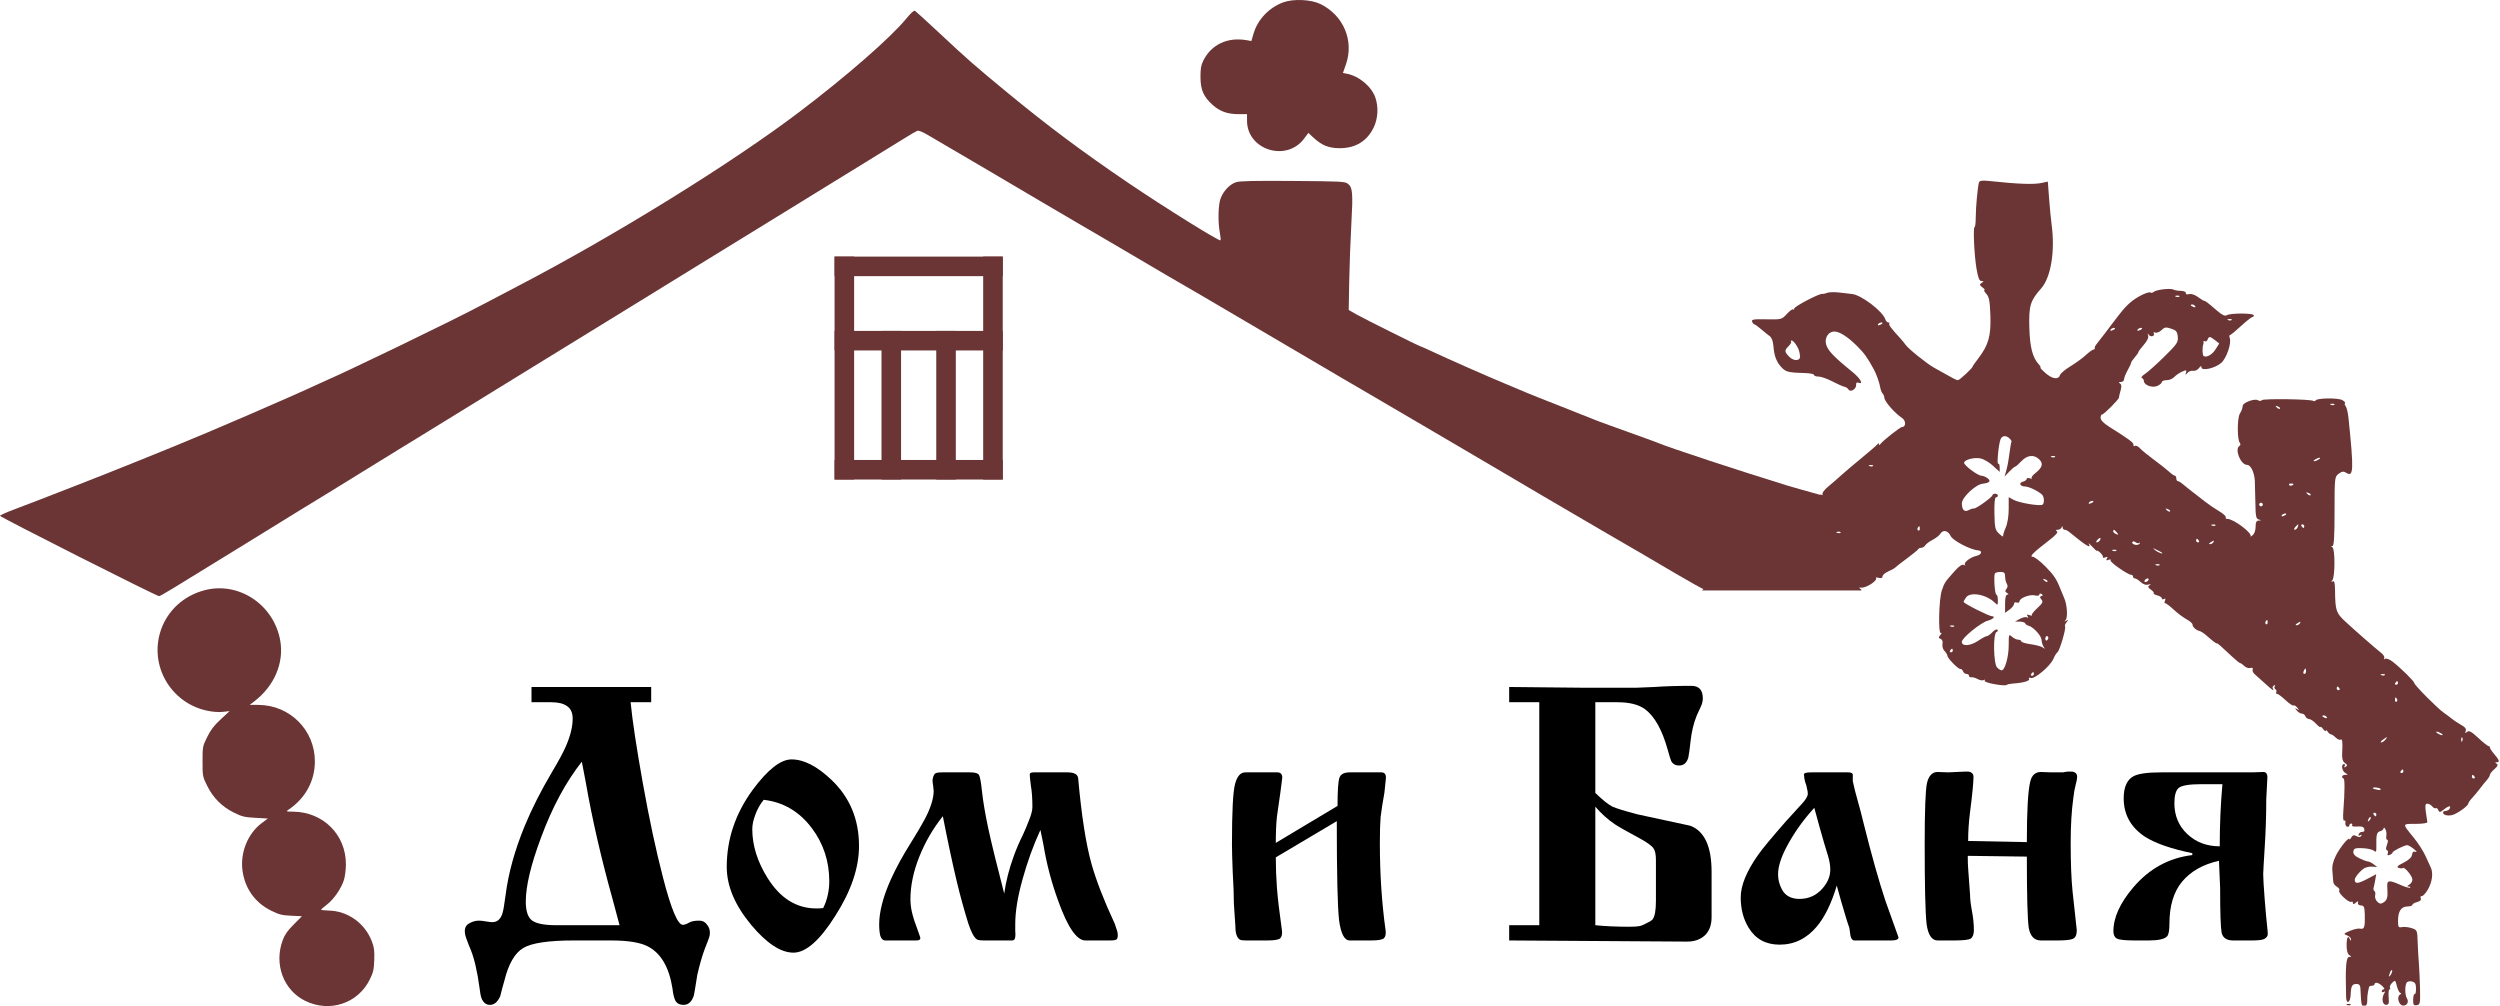 <?xml version="1.0" encoding="UTF-8"?> <svg xmlns="http://www.w3.org/2000/svg" width="2007" height="808" viewBox="0 0 2007 808" fill="none"> <path fill-rule="evenodd" clip-rule="evenodd" d="M1586.12 174.627C1586.14 166.448 1587.72 149.398 1588.75 146.359C1589.19 145.046 1591.4 144.714 1596.27 145.235C1620.41 147.816 1632.85 148.261 1639.5 146.776L1643.99 145.773L1645.01 159.296C1645.57 166.733 1646.47 176.074 1647.01 180.053C1649.96 201.676 1646.52 222.666 1638.55 231.661C1629.9 241.428 1628.68 245.441 1629.14 262.707C1629.56 278.656 1631.66 286.896 1636.73 292.494C1638.01 293.916 1638.62 295.079 1638.07 295.079C1637.52 295.079 1639.3 297.033 1642.02 299.42C1647.56 304.287 1652.49 305.043 1653.7 301.213C1654.15 299.811 1657.94 296.597 1662.12 294.071C1666.3 291.545 1671.88 287.483 1674.52 285.044C1677.15 282.606 1679.92 280.611 1680.67 280.611C1681.42 280.611 1681.86 280.109 1681.66 279.497C1681.46 278.883 1682.12 277.419 1683.13 276.241C1684.13 275.063 1686.9 271.495 1689.28 268.312C1691.66 265.129 1694.63 261.223 1695.86 259.631C1697.11 258.039 1699.55 254.865 1701.29 252.575C1707.44 244.479 1712.67 240.039 1720.28 236.426C1723.17 235.054 1725.94 234.337 1726.44 234.832C1726.93 235.328 1728.13 235.072 1729.1 234.266C1731.24 232.496 1742.71 231.191 1744.79 232.48C1745.61 232.987 1748.26 233.443 1750.69 233.493C1753.18 233.547 1754.96 234.309 1754.78 235.247C1754.59 236.248 1755.64 236.601 1757.42 236.137C1759.17 235.679 1762.06 236.62 1764.54 238.456C1766.84 240.155 1769.1 241.545 1769.56 241.545C1770.56 241.545 1771.92 242.588 1779.76 249.335C1783.98 252.968 1786.2 254.004 1787.72 253.046C1790.58 251.233 1809.35 251.297 1809.35 253.12C1809.35 253.916 1808.79 254.567 1808.1 254.567C1807.41 254.567 1803.34 257.805 1799.05 261.762C1794.77 265.719 1790.8 268.975 1790.22 268.997C1789.65 269.018 1789.56 270.005 1790.01 271.189C1791.62 275.389 1787.56 287.444 1783.23 291.299C1778.37 295.632 1767.42 298.116 1767.34 294.903C1767.31 293.511 1766.69 293.712 1765.28 295.568C1764.18 297.031 1762.08 297.983 1760.63 297.685C1759.17 297.389 1757.12 298.145 1756.06 299.368C1754.35 301.343 1754.22 301.317 1754.9 299.121C1755.59 296.942 1755.22 296.853 1751.77 298.364C1749.62 299.306 1746.81 301.232 1745.52 302.642C1744.23 304.053 1741.46 305.208 1739.37 305.208C1737.27 305.208 1735.56 305.873 1735.56 306.685C1735.56 307.498 1733.93 308.907 1731.93 309.817C1727.88 311.663 1721.09 309.152 1721.09 305.807C1721.09 304.814 1720.35 303.755 1719.45 303.454C1718.54 303.152 1719.68 301.683 1721.98 300.188C1724.28 298.694 1731.25 292.465 1737.48 286.345C1747.73 276.264 1748.75 274.758 1748.33 270.319C1747.93 266.188 1747.09 265.168 1742.94 263.828C1738.71 262.46 1737.63 262.627 1735.23 265.025C1733.7 266.559 1731.48 267.444 1730.31 266.994C1729.14 266.544 1728.55 266.774 1729 267.505C1730.36 269.713 1726.67 271.008 1725.13 268.859C1724.03 267.315 1723.9 267.438 1724.53 269.399C1725.04 270.983 1723.73 273.763 1721.05 276.824C1718.68 279.514 1716.75 282.114 1716.75 282.599C1716.75 283.085 1715.38 285.057 1713.71 286.981C1712.04 288.906 1710.72 290.859 1710.8 291.322C1710.87 291.786 1709.63 294.467 1708.05 297.283C1706.47 300.099 1705.18 303.358 1705.18 304.527C1705.18 305.698 1704.04 306.665 1702.64 306.676C1700.86 306.692 1700.64 307.033 1701.9 307.835C1703.19 308.657 1703.32 310.269 1702.36 313.628C1701.62 316.188 1701.06 318.674 1701.1 319.15C1701.23 320.472 1689.07 332.698 1687.63 332.698C1686.93 332.698 1686.37 333.95 1686.37 335.479C1686.37 337.201 1688.84 339.815 1692.87 342.352C1709.82 353.025 1713.1 355.471 1712.74 357.149C1712.52 358.143 1713.04 358.523 1713.9 357.994C1714.76 357.463 1716.56 358.285 1717.91 359.82C1719.26 361.354 1724.3 365.49 1729.1 369.01C1733.9 372.532 1739.4 376.87 1741.31 378.652C1743.22 380.433 1745.31 381.892 1745.96 381.892C1746.61 381.892 1747.14 382.869 1747.14 384.062C1747.14 385.256 1747.69 386.233 1748.36 386.233C1749.03 386.233 1750.9 387.373 1752.51 388.765C1754.12 390.156 1757.57 392.924 1760.19 394.914C1762.8 396.903 1767.29 400.384 1770.15 402.652C1773.01 404.918 1778.12 408.397 1781.5 410.385C1784.88 412.372 1787.28 414.587 1786.84 415.308C1786.39 416.028 1787.06 416.617 1788.31 416.617C1793.22 416.617 1808.6 428.277 1806.7 430.556C1806.17 431.193 1806.87 430.841 1808.27 429.776C1809.79 428.606 1810.8 425.902 1810.8 422.951C1810.8 419.325 1811.45 418.02 1813.33 417.896C1815.74 417.737 1815.74 417.696 1813.33 417.067C1811.2 416.508 1810.77 414.544 1810.64 404.575C1810.55 398.068 1810.34 389.814 1810.18 386.233C1809.86 379.348 1806.94 373.211 1803.99 373.211C1798.8 373.211 1793.68 360.548 1797.85 357.975C1798.79 357.393 1798.86 356.399 1798.03 355.358C1796 352.788 1796.01 335.985 1798.04 332.323C1799.79 329.178 1800.11 328.308 1800.49 325.645C1800.85 323.143 1809.83 319.831 1812.45 321.233C1813.96 322.039 1815.29 322.049 1815.78 321.259C1816.63 319.885 1854.74 320.393 1857.04 321.81C1857.76 322.253 1858.69 322.064 1859.11 321.387C1860.28 319.493 1876.88 319.32 1880.33 321.167C1882.01 322.067 1883.01 323.181 1882.55 323.639C1882.1 324.098 1882.36 325.25 1883.15 326.199C1883.94 327.147 1884.94 331.439 1885.39 335.737C1889.73 377.919 1889.5 383.258 1883.45 379.515C1881.34 378.205 1880.09 378.38 1877.48 380.348C1874.25 382.788 1874.18 383.392 1874.18 410.579C1874.18 430.569 1873.72 438.326 1872.51 438.342C1871.27 438.359 1871.26 438.633 1872.5 439.427C1874.66 440.817 1874.63 462.926 1872.46 465.727C1871.22 467.318 1871.27 467.556 1872.65 466.727C1874.01 465.909 1874.48 467.724 1874.56 474.045C1874.75 490.186 1875.39 492.1 1882.95 499.089C1891.16 506.679 1906.8 520.349 1911.64 524.163C1913.49 525.62 1914.57 527.511 1914.04 528.366C1913.47 529.294 1913.76 529.499 1914.77 528.877C1915.69 528.304 1918.4 529.343 1920.79 531.186C1927.16 536.111 1938.12 546.885 1938.12 548.222C1938.12 549.825 1956.74 568.633 1961.73 572.066C1963.97 573.607 1967.01 575.886 1968.49 577.13C1969.97 578.373 1973.25 580.538 1975.78 581.94C1979.01 583.731 1980.11 585.192 1979.47 586.848C1978.76 588.72 1978.98 588.863 1980.57 587.548C1982.14 586.238 1984.03 587.257 1989.56 592.407C1993.41 595.99 1997.08 598.923 1997.72 598.923C1998.37 598.923 1998.89 599.473 1998.89 600.144C1998.89 600.817 2000.52 603.258 2002.51 605.57C2006.53 610.251 2007.01 611.935 2004.32 611.967C2002.88 611.984 2002.88 612.226 2004.33 613.145C2005.67 613.997 2005.2 615.122 2002.52 617.453C2000.52 619.188 1998.89 621.263 1998.89 622.063C1998.89 622.865 1997.75 624.78 1996.36 626.321C1994.97 627.864 1992.53 630.886 1990.93 633.041C1989.34 635.194 1986.57 638.52 1984.78 640.433C1982.99 642.344 1981.53 644.452 1981.53 645.118C1981.53 646.919 1972.63 653.3 1968.73 654.291C1964.94 655.253 1961.27 654.275 1961.27 652.303C1961.27 651.592 1962.21 651.011 1963.36 651.011C1964.5 651.011 1965.87 650.316 1966.4 649.467C1968.2 646.543 1966.05 646.637 1962.21 649.652C1958.87 652.278 1958.26 652.377 1957.5 650.403C1957.02 649.156 1956.12 648.448 1955.5 648.833C1954.87 649.218 1953.56 648.563 1952.58 647.378C1951.59 646.193 1949.84 645.223 1948.68 645.223C1947 645.223 1946.75 646.601 1947.48 651.94C1947.98 655.634 1948.52 659.275 1948.68 660.031C1948.84 660.793 1944.62 661.408 1939.21 661.412C1934.16 661.415 1931.44 661.297 1930.92 662.312C1930.3 663.5 1932.68 666.241 1937.81 672.549C1941.29 676.835 1945.47 683.346 1947.11 687.018C1948.74 690.69 1950.64 694.824 1951.33 696.205C1953.54 700.61 1952.65 707.984 1949.19 713.95C1947.34 717.133 1945.1 719.583 1944.2 719.393C1943.3 719.204 1942.93 719.991 1943.37 721.141C1943.9 722.527 1942.91 723.551 1940.42 724.175C1938.36 724.691 1936.68 725.696 1936.68 726.405C1936.68 727.115 1934.96 727.695 1932.86 727.695C1927.79 727.695 1925.2 731.425 1925.15 738.826C1925.11 744.349 1925.39 744.835 1928.36 744.262C1930.15 743.915 1933.63 744.298 1936.11 745.111C1940.44 746.541 1940.61 746.9 1940.88 755.591C1941.04 760.541 1941.48 768.497 1941.86 773.272C1942.25 778.047 1942.67 787.487 1942.81 794.251C1943.03 805.599 1942.82 806.583 1940.11 806.98C1937.63 807.343 1937.19 806.638 1937.29 802.421C1937.35 799.677 1937.89 797.733 1938.48 798.097C1939.08 798.463 1939.57 796.522 1939.57 793.783C1939.57 789.857 1938.89 788.623 1936.37 787.963C1934.56 787.492 1932.68 787.892 1932.05 788.881C1930.53 791.265 1930.64 798.851 1932.22 801.354C1934.04 804.216 1932.53 807.273 1929.31 807.273C1925.84 807.273 1923.79 800.311 1926.71 798.459C1927.82 797.76 1928.02 797.18 1927.16 797.167C1926.31 797.155 1925.01 794.742 1924.27 791.806C1922.99 786.703 1922.82 786.58 1920.39 789.03C1918.98 790.437 1918.21 792.19 1918.66 792.922C1919.11 793.652 1918.95 794.251 1918.3 794.251C1917.65 794.251 1917.34 797.042 1917.61 800.453C1918.03 805.719 1917.7 806.653 1915.41 806.653C1912.49 806.653 1911.75 801.146 1914.16 797.283C1915.02 795.892 1914.89 795.577 1913.75 796.284C1912.83 796.852 1912.08 796.626 1912.08 795.784C1912.08 794.942 1912.78 794.251 1913.63 794.251C1915.73 794.251 1910.73 789.371 1908.26 789.008C1907.18 788.85 1906.29 789.313 1906.29 790.038C1906.29 790.764 1905.31 791.358 1904.12 791.358C1902.93 791.358 1901.9 791.845 1901.84 792.443C1901.78 793.04 1901.41 794.83 1901.01 796.422C1900.62 798.013 1900.35 801.105 1900.42 803.294C1900.49 805.484 1899.89 807.273 1899.08 807.273C1898.27 807.273 1897.17 807.275 1896.64 807.276C1896.11 807.278 1895.55 804.837 1895.4 801.85C1895.25 798.864 1895.04 794.956 1894.92 793.166C1894.78 790.979 1893.79 789.911 1891.91 789.911C1888.27 789.911 1887.38 791.508 1887.1 798.578C1886.84 805.068 1883.62 806.679 1883.45 800.401C1882.79 775.811 1883.4 768.212 1886.03 768.186C1887.96 768.166 1887.96 768.011 1886.04 766.791C1884.63 765.901 1883.86 763.112 1883.86 758.855C1883.86 752.492 1885.03 750.4 1886.52 754.101C1887.1 755.517 1887.28 755.507 1887.37 754.054C1887.43 753.034 1886.02 751.631 1884.23 750.936C1881.16 749.746 1881.29 749.536 1886.62 747.254C1889.72 745.924 1893.44 745.145 1894.89 745.521C1898.04 746.347 1898.75 744.087 1898.45 734.206C1898.26 728.087 1897.78 726.962 1895.38 726.904C1893.75 726.865 1892.73 725.995 1892.99 724.851C1893.35 723.216 1893.04 723.194 1891.18 724.733C1889.54 726.096 1888.93 726.14 1888.93 724.893C1888.93 723.954 1888.36 723.538 1887.65 723.972C1885.78 725.131 1876.77 716.787 1877.91 714.944C1878.44 714.079 1877.6 712.687 1876.04 711.849C1874.47 711.013 1873.16 709.19 1873.12 707.798C1873.08 706.407 1872.79 702.664 1872.46 699.481C1872.05 695.401 1872.88 691.662 1875.28 686.809C1878.51 680.304 1885.98 671.245 1886.08 673.734C1886.1 674.366 1886.79 673.741 1887.6 672.342C1888.75 670.38 1889.7 670.134 1891.81 671.261C1893.73 672.287 1894.85 672.223 1895.58 671.047C1896.25 669.949 1895.97 669.768 1894.75 670.522C1893.51 671.29 1893.13 671.005 1893.6 669.66C1893.99 668.554 1895.29 667.727 1896.49 667.821C1897.87 667.926 1898.45 667.086 1898.05 665.559C1897.58 663.766 1896.1 663.233 1892.4 663.523C1889.47 663.753 1887.74 663.34 1888.24 662.529C1888.71 661.764 1888.41 661.139 1887.57 661.139C1886.73 661.139 1886.04 661.845 1886.04 662.706C1886.04 663.568 1885.22 663.989 1884.23 663.642C1883.23 663.293 1882.62 661.872 1882.88 660.482C1883.13 659.092 1882.71 658.338 1881.96 658.807C1881.12 659.325 1880.83 656.406 1881.21 651.355C1882.42 635.561 1882.48 624.967 1881.37 624.967C1880.75 624.967 1880.25 624.316 1880.25 623.52C1880.25 622.724 1881.39 622.053 1882.78 622.03C1885.19 621.988 1885.19 621.916 1882.78 620.511C1880.04 618.918 1879.27 613.392 1881.78 613.392C1882.62 613.392 1882.85 614.144 1882.28 615.063C1881.6 616.167 1881.89 616.336 1883.14 615.565C1884.62 614.646 1884.49 614.003 1882.5 612.548C1880.66 611.201 1880.06 609.004 1880.3 604.45C1880.78 595.51 1880.43 592.849 1878.92 593.787C1878.19 594.24 1876.44 593.464 1875.04 592.064C1873.64 590.664 1871.94 589.519 1871.26 589.519C1870.57 589.519 1869.4 588.542 1868.64 587.348C1867.89 586.155 1867.24 585.829 1867.2 586.625C1867.16 587.421 1866.18 586.807 1865.01 585.263C1863.84 583.718 1862.89 582.999 1862.89 583.666C1862.89 584.331 1861.29 583.154 1859.34 581.049C1857.39 578.943 1854.85 577.22 1853.7 577.22C1852.56 577.22 1851.24 576.243 1850.79 575.05C1850.33 573.856 1849.04 572.879 1847.92 572.879C1846.79 572.879 1844.98 571.778 1843.89 570.431C1842.18 568.32 1842.2 568.16 1844.08 569.262C1845.94 570.363 1845.97 570.201 1844.27 568.109C1843.19 566.771 1841.8 565.985 1841.19 566.36C1840.59 566.736 1837.68 564.776 1834.74 562.003C1831.81 559.233 1828.76 556.964 1827.97 556.964C1827.18 556.964 1826.92 556.358 1827.37 555.617C1827.83 554.876 1827.53 553.855 1826.71 553.347C1825.89 552.839 1825.66 551.716 1826.19 550.852C1826.77 549.907 1826.49 549.699 1825.47 550.33C1824.53 550.906 1824.15 551.982 1824.61 552.723C1826.25 555.393 1824.06 553.972 1818.31 548.644C1815.09 545.661 1811.39 542.337 1810.08 541.261C1808.78 540.184 1808.03 538.468 1808.42 537.447C1808.88 536.239 1808.24 535.824 1806.56 536.261C1805.15 536.629 1802.97 535.905 1801.71 534.65C1800.46 533.394 1798.99 532.367 1798.45 532.367C1797.92 532.367 1794.89 529.926 1791.73 526.941C1782.43 518.157 1780.46 516.45 1779.66 516.482C1778.86 516.514 1776.44 514.672 1771.06 509.94C1769.25 508.349 1766.87 506.831 1765.77 506.566C1762.91 505.875 1760.16 503.346 1760.16 501.411C1760.16 500.495 1758.02 498.598 1755.42 497.195C1752.81 495.791 1748.09 492.244 1744.93 489.309C1741.77 486.375 1738.71 484.112 1738.14 484.28C1737.58 484.448 1737.52 483.51 1738.03 482.195C1738.64 480.592 1738.39 480.149 1737.25 480.851C1736.32 481.427 1735.56 481.22 1735.56 480.392C1735.56 479.565 1733.9 478.471 1731.87 477.963C1729.85 477.454 1728.54 476.687 1728.97 476.257C1729.4 475.826 1728.39 474.519 1726.72 473.352C1724.29 471.649 1724.08 470.959 1725.65 469.871C1727.05 468.901 1726.76 468.749 1724.63 469.341C1722.75 469.862 1720.5 469.095 1718.54 467.266C1716.83 465.67 1714.75 464.364 1713.92 464.364C1713.09 464.364 1712.41 463.713 1712.41 462.917C1712.41 462.121 1711.77 461.47 1710.99 461.47C1708.24 461.47 1693.53 451.183 1694.36 449.84C1694.83 449.072 1694.12 448.895 1692.72 449.434C1690.88 450.137 1690.55 449.876 1691.43 448.448C1692.31 447.02 1691.98 446.76 1690.15 447.463C1688.78 447.987 1687.92 447.935 1688.23 447.347C1688.55 446.758 1687.6 445.138 1686.14 443.746C1684.67 442.354 1683.47 441.641 1683.47 442.163C1683.47 442.684 1681.77 441.22 1679.69 438.908C1677.6 436.594 1676.34 435.517 1676.88 436.512C1679.31 441.013 1674.75 438.245 1660.74 426.735C1659.78 425.945 1658.32 425.298 1657.49 425.298C1656.66 425.298 1655.93 424.485 1655.87 423.49C1655.78 422.043 1655.61 422.043 1655.02 423.49C1654.62 424.485 1653.21 425.308 1651.88 425.32C1650.18 425.336 1649.99 425.673 1651.24 426.466C1652.44 427.23 1650.64 429.42 1645.59 433.317C1632.19 443.669 1628.91 446.912 1631.81 446.959C1633.24 446.983 1637.79 450.439 1641.94 454.639C1648.94 461.742 1651.12 465.035 1654.34 473.407C1655.03 475.198 1656.32 478.29 1657.2 480.279C1659.5 485.485 1660.14 495.77 1658.29 497.788C1657.1 499.086 1657.24 499.213 1658.88 498.3C1660.76 497.248 1660.78 497.418 1659.03 499.569C1657.92 500.935 1657.38 502.411 1657.81 502.849C1658.92 503.952 1653.47 522.554 1651.73 523.629C1650.96 524.11 1649.47 526.53 1648.42 529.009C1646.02 534.722 1633.25 545.458 1630.23 544.301C1628.89 543.786 1628.39 544.053 1628.96 544.981C1629.93 546.552 1624.23 548.226 1616.19 548.733C1613.81 548.883 1611.53 549.35 1611.13 549.77C1609.71 551.273 1592.28 548.07 1593.26 546.486C1593.82 545.584 1593.53 545.364 1592.57 545.956C1591.67 546.513 1589.45 546.151 1587.65 545.152C1585.84 544.153 1583.55 543.501 1582.55 543.702C1581.56 543.904 1580.74 543.389 1580.74 542.559C1580.74 541.728 1579.84 541.048 1578.73 541.048C1577.62 541.048 1576.34 540.066 1575.88 538.865C1575.41 537.664 1574.51 536.849 1573.86 537.056C1572.37 537.534 1563.38 528.421 1563.38 526.426C1563.38 525.601 1562.35 523.893 1561.09 522.631C1559.8 521.346 1559.07 518.875 1559.42 517.019C1559.82 514.978 1559.24 513.39 1557.94 512.889C1556.14 512.199 1556.12 511.71 1557.79 509.645C1558.88 508.308 1559.05 507.641 1558.18 508.162C1555.86 509.55 1556.49 480.964 1558.94 473.85C1561.05 467.702 1561.43 467.133 1569.37 458.287C1572.93 454.323 1575.28 452.79 1576.61 453.56C1577.69 454.187 1578.1 454.173 1577.51 453.53C1575.99 451.847 1581.68 447.343 1586.73 446.234C1590.98 445.301 1591.8 442.068 1587.85 441.797C1581.82 441.385 1567.64 433.929 1565.98 430.3C1564.01 425.964 1559.93 424.984 1557.84 428.341C1556.93 429.801 1554.06 432.08 1551.46 433.406C1548.87 434.733 1546.22 436.707 1545.59 437.792C1544.95 438.879 1543.54 439.767 1542.45 439.767C1541.36 439.767 1540.26 440.255 1539.99 440.852C1539.73 441.45 1535.6 444.824 1530.83 448.351C1526.05 451.879 1521.82 455.186 1521.42 455.701C1521.02 456.216 1518.58 457.559 1516 458.683C1513.41 459.809 1511.29 461.623 1511.29 462.716C1511.29 464.02 1510.25 464.429 1508.26 463.907C1506.59 463.471 1505.56 463.449 1505.97 463.859C1507.95 465.838 1498.08 472.319 1493.93 471.766C1492.2 471.536 1492.15 471.743 1493.68 472.776C1494.18 473.112 1494.39 473.499 1494.29 474H1366.3C1368.55 472.043 1370.51 470.325 1371.5 469.428C1373.27 467.836 1377.21 464.581 1380.27 462.194C1383.32 459.806 1386.54 457.177 1387.43 456.353C1388.31 455.526 1391.64 453.265 1394.82 451.327C1398 449.39 1401.73 446.483 1403.11 444.87C1405.29 442.321 1405.82 442.221 1407.2 444.108C1408.5 445.879 1408.68 445.896 1408.22 444.199C1407.62 441.958 1412.08 436.737 1414.97 436.315C1415.94 436.173 1418.93 433.799 1421.63 431.039C1429.65 422.831 1437.69 416.561 1439.09 417.426C1439.81 417.87 1440.4 417.382 1440.41 416.341C1440.42 415.299 1442.04 413.144 1444.02 411.553C1445.99 409.961 1450.52 405.835 1454.07 402.384C1457.99 398.569 1461.2 396.53 1462.26 397.183C1463.3 397.825 1463.62 397.643 1463.05 396.731C1462.53 395.892 1464.75 393.024 1467.98 390.358C1471.21 387.691 1475.79 383.719 1478.15 381.533C1480.52 379.347 1487.8 373.172 1494.34 367.812C1500.88 362.453 1506.71 357.406 1507.29 356.596C1507.99 355.637 1508.37 355.628 1508.4 356.572C1508.43 357.519 1508.81 357.512 1509.51 356.551C1511.47 353.841 1525.43 342.826 1526.89 342.826C1530.18 342.826 1530.27 337.745 1527.01 335.592C1521.02 331.622 1512.74 322.13 1512.74 319.226C1512.74 318.2 1512.13 316.743 1511.38 315.987C1510.64 315.231 1509.76 312.984 1509.44 310.995C1508.83 307.222 1506.36 300.251 1504.31 296.526C1499.02 286.877 1496.72 283.681 1490.9 277.857C1483.44 270.403 1476.78 266.142 1472.59 266.142C1468.1 266.142 1464.84 270.798 1465.84 275.788C1466.87 280.951 1471.56 285.976 1487.06 298.539C1493.51 303.769 1496.41 308.959 1491.91 307.233C1490.63 306.743 1489.96 307.352 1490.1 308.887C1490.4 312.27 1485.58 315.278 1483.98 312.708C1483.33 311.659 1481.87 310.667 1480.74 310.502C1479.61 310.335 1475.29 308.425 1471.14 306.257C1466.99 304.088 1461.96 302.314 1459.96 302.314C1457.95 302.314 1456.31 301.725 1456.31 301.006C1456.31 300.287 1453.22 299.615 1449.44 299.514C1436.06 299.158 1433.85 298.66 1430.52 295.249C1426.26 290.883 1424.31 285.906 1423.71 277.928C1423.41 273.88 1422.3 270.957 1420.61 269.755C1419.16 268.725 1416.02 266.188 1413.63 264.119C1411.24 262.05 1408.87 260.357 1408.36 260.356C1407.85 260.356 1407.06 259.394 1406.61 258.22C1405.92 256.429 1407.77 256.125 1418.06 256.335C1430.11 256.581 1430.41 256.501 1434.49 252.042C1436.77 249.543 1439.03 247.895 1439.52 248.38C1440 248.865 1440.4 248.558 1440.4 247.699C1440.4 246.042 1460.78 235.409 1462.98 235.918C1463.69 236.082 1465.44 235.708 1466.86 235.086C1468.29 234.464 1472.85 234.374 1476.99 234.888C1481.14 235.403 1485.5 235.911 1486.7 236.019C1494.14 236.692 1511.36 249.752 1513.55 256.375C1514.01 257.769 1515.1 258.908 1515.97 258.908C1516.85 258.908 1517.18 259.289 1516.72 259.755C1515.92 260.557 1518.04 263.412 1525.32 271.346C1527.07 273.25 1529.03 275.625 1529.67 276.624C1531.61 279.661 1546.51 291.695 1552.59 295.142C1568.19 303.973 1570.55 305.208 1571.83 305.208C1573.14 305.208 1583.64 295.44 1583.64 294.224C1583.64 293.912 1585.78 290.855 1588.39 287.428C1596.39 276.952 1598.45 269.541 1597.88 253.23C1597.48 241.675 1596.86 238.368 1594.63 235.907C1593.11 234.232 1592.42 232.864 1593.09 232.864C1593.77 232.864 1593.06 231.9 1591.51 230.721C1589.08 228.866 1588.99 228.383 1590.87 227.125C1592.78 225.852 1592.76 225.671 1590.74 225.651C1589.04 225.635 1588.01 223.103 1586.77 215.863C1584.9 204.942 1583.86 182.223 1585.23 182.223C1585.71 182.223 1586.12 178.804 1586.12 174.627ZM1746.86 238.193C1747.91 238.611 1749.16 238.559 1749.64 238.078C1750.12 237.598 1749.26 237.256 1747.74 237.319C1746.05 237.388 1745.71 237.731 1746.86 238.193ZM1760.96 246.438C1762.24 246.932 1762.82 246.689 1762.32 245.87C1761.83 245.083 1760.82 244.439 1760.07 244.439C1757.99 244.439 1758.45 245.476 1760.96 246.438ZM1788.82 257.002C1789.87 257.42 1791.12 257.368 1791.6 256.888C1792.08 256.407 1791.22 256.066 1789.7 256.128C1788.01 256.198 1787.67 256.54 1788.82 257.002ZM1509.05 260.907C1510.28 260.433 1511.29 259.789 1511.29 259.476C1511.29 258.304 1508.54 258.963 1507.69 260.338C1507.18 261.157 1507.76 261.4 1509.05 260.907ZM1695.7 265.248C1696.93 264.773 1697.94 264.129 1697.94 263.817C1697.94 262.645 1695.18 263.303 1694.33 264.679C1693.83 265.498 1694.41 265.741 1695.7 265.248ZM1717.4 265.248C1718.63 264.773 1719.64 264.129 1719.64 263.817C1719.64 262.645 1716.89 263.303 1716.04 264.679C1715.53 265.498 1716.11 265.741 1717.4 265.248ZM1781.61 275.764L1778.25 273.123C1774.18 269.92 1773.33 269.853 1772.26 272.644C1771.8 273.833 1770.83 274.437 1770.1 273.984C1769.36 273.531 1768.86 273.697 1768.97 274.354C1769.09 275.01 1769.04 275.872 1768.87 276.27C1767.88 278.543 1768.02 285.168 1769.07 285.819C1771.47 287.302 1775.9 284.769 1778.74 280.292L1781.61 275.764ZM1445.06 285.675C1444.45 281.26 1444.04 280.155 1441.79 276.632C1440.64 274.841 1439.1 273.376 1438.36 273.376C1437.62 273.376 1437.4 273.755 1437.87 274.22C1438.33 274.684 1437.46 276.312 1435.94 277.837C1432.44 281.334 1432.47 282.209 1436.19 286.209C1439.96 290.253 1445.65 289.91 1445.06 285.675ZM1871.3 325.005C1872.34 325.423 1873.59 325.371 1874.07 324.891C1874.55 324.41 1873.69 324.069 1872.17 324.131C1870.48 324.201 1870.14 324.544 1871.3 325.005ZM1827.77 327.09C1828.76 328.08 1829.92 328.524 1830.37 328.078C1830.81 327.633 1830.01 326.824 1828.58 326.28C1826.52 325.496 1826.36 325.661 1827.77 327.09ZM1614.85 354.591C1615.11 354.297 1614.43 353.157 1613.33 352.059C1610.59 349.313 1607.31 349.554 1606.06 352.593C1604.46 356.47 1602.89 373.109 1604.19 372.303C1604.82 371.913 1605.34 373.227 1605.34 375.222V378.851L1599.92 373.866C1596.93 371.124 1592.41 368.487 1589.87 368.006C1584.81 367.048 1577.61 368.873 1576.79 371.321C1576.17 373.188 1587.63 381.873 1590.8 381.938C1592.03 381.963 1594.22 382.877 1595.66 383.97C1598.59 386.194 1597.2 387.716 1591.69 388.322C1585.97 388.948 1574.95 399.369 1574.98 404.11C1575.02 409.384 1577.04 411.365 1580.5 409.513C1582.16 408.624 1584.04 408.041 1584.66 408.219C1586.17 408.645 1599.55 399.037 1599.55 397.528C1599.55 396.886 1600.53 396.361 1601.72 396.361C1602.92 396.361 1603.89 397.012 1603.89 397.808C1603.89 398.603 1603.21 399.254 1602.37 399.254C1601.41 399.254 1600.95 403.952 1601.12 412.201C1601.35 423.896 1601.72 425.47 1604.93 428.478C1606.88 430.31 1608.32 431.158 1608.13 430.362C1607.94 429.566 1608.87 426.495 1610.18 423.536C1611.62 420.299 1612.58 414.361 1612.58 408.624V399.091L1616.55 401.297C1620.89 403.702 1637.78 406.522 1639.7 405.162C1641.37 403.974 1641.15 398.812 1639.35 397.084C1636.42 394.274 1628.73 390.573 1625.82 390.573C1621.69 390.573 1620.33 387.652 1624 386.69C1625.68 386.253 1627.04 385.25 1627.04 384.462C1627.04 383.674 1628.16 383.459 1629.53 383.984C1630.9 384.509 1631.57 384.492 1631.03 383.947C1630.48 383.401 1631.65 381.688 1633.61 380.141C1639.56 375.465 1640.58 372.275 1637.21 368.903C1632.97 364.665 1627.48 365.199 1622.7 370.317C1620.47 372.704 1618.23 374.658 1617.71 374.658C1617.2 374.658 1615.08 376.449 1613.01 378.636L1609.25 382.615L1610.29 378.998C1611.65 374.302 1612.23 371.166 1613.4 362.359C1613.93 358.38 1614.58 354.885 1614.85 354.591ZM1647.03 366.965C1648.07 367.383 1649.32 367.331 1649.8 366.85C1650.28 366.37 1649.43 366.028 1647.9 366.091C1646.22 366.16 1645.88 366.503 1647.03 366.965ZM1857.82 370.272C1858.62 370.272 1860.24 369.641 1861.44 368.87C1862.63 368.099 1862.96 367.468 1862.16 367.468C1861.37 367.468 1859.74 368.099 1858.54 368.87C1857.35 369.641 1857.03 370.272 1857.82 370.272ZM1500.9 374.199C1501.94 374.617 1503.19 374.565 1503.67 374.085C1504.15 373.604 1503.29 373.263 1501.77 373.325C1500.08 373.394 1499.74 373.737 1500.9 374.199ZM1837.73 389.391C1838.37 390.433 1841.18 389.756 1841.18 388.559C1841.18 388.341 1840.23 388.161 1839.08 388.161C1837.92 388.161 1837.31 388.715 1837.73 389.391ZM1852.37 396.54C1853.35 397.53 1854.52 397.974 1854.96 397.528C1855.41 397.083 1854.61 396.274 1853.18 395.73C1851.12 394.946 1850.95 395.111 1852.37 396.54ZM1678.33 404.148C1679.57 403.673 1680.58 403.029 1680.58 402.717C1680.58 401.545 1677.82 402.203 1676.97 403.579C1676.47 404.398 1677.05 404.641 1678.33 404.148ZM1815.14 406.489C1815.93 406.489 1816.59 405.838 1816.59 405.042C1816.59 404.246 1815.93 403.595 1815.14 403.595C1814.34 403.595 1813.69 404.246 1813.69 405.042C1813.69 405.838 1814.34 406.489 1815.14 406.489ZM1739.51 409.562C1740.5 410.552 1741.66 410.996 1742.11 410.55C1742.55 410.105 1741.75 409.296 1740.32 408.752C1738.26 407.968 1738.1 408.132 1739.51 409.562ZM1833.15 414.276C1834.38 413.801 1835.39 413.158 1835.39 412.845C1835.39 411.673 1832.64 412.331 1831.79 413.707C1831.28 414.526 1831.86 414.769 1833.15 414.276ZM1775.8 421.946C1776.85 422.364 1778.09 422.312 1778.57 421.832C1779.05 421.351 1778.2 421.01 1776.68 421.072C1774.99 421.141 1774.65 421.484 1775.8 421.946ZM1842.3 425.298C1843.1 425.298 1844.14 424.322 1844.6 423.128C1845.06 421.934 1845.21 420.958 1844.93 420.958C1844.66 420.958 1843.62 421.934 1842.63 423.128C1841.59 424.379 1841.45 425.298 1842.3 425.298ZM1849.23 423.851C1849.58 423.851 1849.86 423.2 1849.86 422.404C1849.86 421.609 1849.17 420.958 1848.33 420.958C1847.49 420.958 1847.2 421.609 1847.69 422.404C1848.18 423.2 1848.87 423.851 1849.23 423.851ZM1539.97 425.858C1540.64 426.276 1541.2 425.67 1541.2 424.511C1541.2 422.072 1540.74 421.859 1539.57 423.751C1539.11 424.492 1539.29 425.44 1539.97 425.858ZM1698.87 428.794C1700.86 429.556 1700.94 429.344 1699.42 427.502C1697.33 424.991 1696.49 424.73 1696.49 426.59C1696.49 427.301 1697.56 428.292 1698.87 428.794ZM1474.85 427.733C1475.9 428.151 1477.14 428.099 1477.62 427.619C1478.1 427.139 1477.25 426.797 1475.73 426.859C1474.04 426.929 1473.7 427.272 1474.85 427.733ZM1683.33 435.426C1684.11 435.426 1685.18 434.732 1685.7 433.883C1687.19 431.481 1685.85 431.148 1683.78 433.402C1682.75 434.515 1682.55 435.426 1683.33 435.426ZM1764.58 435.426C1765.42 435.426 1765.71 434.775 1765.22 433.979C1764.73 433.184 1764.04 432.533 1763.69 432.533C1763.34 432.533 1763.05 433.184 1763.05 433.979C1763.05 434.775 1763.74 435.426 1764.58 435.426ZM1717.7 436.375C1718.23 435.455 1718.13 435.186 1717.48 435.775C1716.83 436.365 1715.48 436.171 1714.48 435.344C1713.38 434.434 1712.34 434.373 1711.83 435.192C1711.37 435.936 1712.29 436.883 1713.87 437.296C1715.45 437.71 1717.18 437.296 1717.7 436.375ZM1774.18 436.852C1775.13 436.863 1776.3 436.222 1776.8 435.426C1777.91 433.629 1777.41 433.629 1774.63 435.426C1773.32 436.268 1773.14 436.837 1774.18 436.852ZM1730.41 441.858C1732.72 443.704 1737.42 445.317 1735.44 443.579C1735.11 443.29 1733.21 442.277 1731.22 441.33C1727.81 439.706 1727.76 439.735 1730.41 441.858ZM1696.22 442.202C1697.27 442.62 1698.52 442.568 1699 442.088C1699.48 441.607 1698.62 441.266 1697.1 441.328C1695.41 441.398 1695.07 441.741 1696.22 442.202ZM1730.95 453.777C1731.99 454.195 1733.24 454.143 1733.72 453.663C1734.2 453.182 1733.35 452.841 1731.82 452.903C1730.14 452.973 1729.79 453.316 1730.95 453.777ZM1611.07 468.655C1610.33 467.489 1609.72 464.875 1609.7 462.845C1609.69 459.855 1608.98 459.155 1605.97 459.155C1603.93 459.155 1601.94 459.669 1601.56 460.295C1600.39 462.183 1601.4 477.386 1602.69 477.386C1603.35 477.386 1603.89 479.385 1603.89 481.829C1603.89 485.898 1603.7 486.079 1601.59 483.966C1594.87 477.254 1581.87 474.803 1578.37 479.591C1577.29 481.069 1576.4 482.696 1576.4 483.204C1576.4 484.435 1596.86 494.763 1599.28 494.754C1602.33 494.744 1599.91 497.238 1595.9 498.245C1590.38 499.63 1574.96 512.144 1574.96 515.236C1574.96 519.161 1581.83 518.669 1588.29 514.281C1591.22 512.292 1594.27 510.664 1595.08 510.664C1595.89 510.664 1597.87 509.246 1599.48 507.514C1601.1 505.781 1602.91 504.894 1603.52 505.542C1604.12 506.189 1603.8 507.01 1602.81 507.365C1599.94 508.389 1600.34 532.949 1603.27 535.881C1604.53 537.132 1606.14 538.154 1606.87 538.154C1609.51 538.154 1612.58 527.456 1612.58 518.221C1612.58 509.155 1612.68 508.867 1615.22 511.163C1616.68 512.48 1618.96 513.558 1620.29 513.558C1621.62 513.558 1622.7 514.148 1622.7 514.868C1622.7 515.59 1626.12 516.639 1630.3 517.201C1634.48 517.762 1638.87 518.963 1640.07 519.869C1641.85 521.223 1641.96 521.129 1640.68 519.345C1639.83 518.151 1639.05 515.608 1638.95 513.691C1638.77 510.247 1632.18 503.146 1628.32 502.236C1627.22 501.977 1626.1 501.164 1625.84 500.427C1625.57 499.691 1623.62 499.063 1621.5 499.031L1617.64 498.973L1621.65 496.797C1623.86 495.599 1626.4 495.075 1627.3 495.631C1628.38 496.296 1628.53 495.987 1627.75 494.727C1626.87 493.29 1627.25 493.071 1629.29 493.855C1630.79 494.43 1631.61 494.494 1631.12 493.996C1630.62 493.498 1632.57 490.931 1635.45 488.291C1639.82 484.28 1640.39 483.133 1638.87 481.302C1637.43 479.565 1637.42 478.99 1638.85 478.514C1640.24 478.053 1640.25 477.669 1638.91 476.842C1637.95 476.251 1637.17 476.47 1637.17 477.328C1637.17 478.263 1635.74 478.529 1633.61 477.993C1629.5 476.96 1621.26 480.139 1621.26 482.758C1621.26 483.738 1620.29 484.157 1619.09 483.697C1617.82 483.211 1616.9 483.684 1616.87 484.827C1616.85 485.906 1615.22 487.961 1613.25 489.39L1609.68 491.989V484.688C1609.68 479.822 1610.29 477.378 1611.49 477.364C1612.75 477.348 1612.66 476.94 1611.22 476.027C1609.65 475.032 1609.54 474.234 1610.78 472.746C1611.82 471.484 1611.93 470.017 1611.07 468.655ZM1641.13 465.99C1642.11 466.98 1643.28 467.424 1643.72 466.978C1644.17 466.533 1643.36 465.724 1641.94 465.18C1639.88 464.396 1639.71 464.561 1641.13 465.99ZM1722.37 467.258C1723.16 467.258 1724.22 466.607 1724.71 465.811C1725.2 465.015 1724.95 464.364 1724.16 464.364C1723.36 464.364 1722.31 465.015 1721.81 465.811C1721.32 466.607 1721.57 467.258 1722.37 467.258ZM1819.21 501.096C1819.89 501.514 1820.44 500.908 1820.44 499.749C1820.44 497.309 1819.99 497.096 1818.82 498.989C1818.36 499.73 1818.54 500.678 1819.21 501.096ZM1843.63 501.961C1844.58 501.972 1845.75 501.332 1846.25 500.536C1847.36 498.739 1846.86 498.739 1844.08 500.536C1842.77 501.378 1842.59 501.946 1843.63 501.961ZM1566 502.971C1567.05 503.389 1568.3 503.337 1568.78 502.857C1569.26 502.376 1568.4 502.035 1566.88 502.097C1565.19 502.166 1564.85 502.509 1566 502.971ZM1643.2 514.132C1643.86 513.723 1644.41 512.775 1644.41 512.025C1644.41 511.276 1643.86 510.664 1643.2 510.664C1642.54 510.664 1641.99 511.612 1641.99 512.771C1641.99 513.929 1642.54 514.541 1643.2 514.132ZM1566.19 523.686C1567.03 523.686 1567.72 523.035 1567.72 522.239C1567.72 521.443 1567.44 520.792 1567.08 520.792C1566.73 520.792 1566.04 521.443 1565.55 522.239C1565.06 523.035 1565.35 523.686 1566.19 523.686ZM1849.91 541.048C1850.68 541.048 1851.31 540.072 1851.31 538.878C1851.31 537.684 1851.05 536.708 1850.74 536.708C1850.43 536.708 1849.8 537.684 1849.34 538.878C1848.88 540.072 1849.14 541.048 1849.91 541.048ZM1631.3 542.495C1632.14 542.495 1632.83 541.844 1632.83 541.048C1632.83 540.252 1632.55 539.601 1632.19 539.601C1631.84 539.601 1631.15 540.252 1630.66 541.048C1630.17 541.844 1630.46 542.495 1631.3 542.495ZM1911.81 542.036C1912.85 542.455 1914.1 542.403 1914.58 541.922C1915.06 541.442 1914.21 541.1 1912.68 541.163C1911 541.232 1910.65 541.575 1911.81 542.036ZM1923.57 549.729C1924.41 549.729 1925.1 549.078 1925.1 548.283C1925.1 547.487 1924.81 546.836 1924.46 546.836C1924.11 546.836 1923.42 547.487 1922.93 548.283C1922.44 549.078 1922.73 549.729 1923.57 549.729ZM1877.44 554.07C1878.28 554.07 1878.57 553.419 1878.08 552.623C1877.59 551.827 1876.9 551.176 1876.55 551.176C1876.19 551.176 1875.91 551.827 1875.91 552.623C1875.91 553.419 1876.6 554.07 1877.44 554.07ZM1923.92 563.311C1924.59 562.893 1924.77 561.945 1924.32 561.205C1923.15 559.312 1922.69 559.525 1922.69 561.964C1922.69 563.123 1923.24 563.729 1923.92 563.311ZM1866.58 576.326C1867.87 576.819 1868.45 576.576 1867.94 575.757C1867.45 574.97 1866.44 574.326 1865.69 574.326C1863.61 574.326 1864.07 575.364 1866.58 576.326ZM1960.55 590.197C1961.34 590.197 1961.02 589.566 1959.83 588.795C1958.63 588.024 1957 587.393 1956.21 587.393C1955.41 587.393 1955.74 588.024 1956.93 588.795C1958.13 589.566 1959.75 590.197 1960.55 590.197ZM1911.62 596.03C1912.48 596.03 1913.98 595.053 1914.97 593.859C1917.23 591.145 1916.52 591.159 1912.89 593.906C1911.34 595.073 1910.78 596.03 1911.62 596.03ZM1975.86 593.979C1975.93 595.665 1976.27 596.008 1976.73 594.855C1977.15 593.81 1977.1 592.561 1976.62 592.081C1976.13 591.601 1975.79 592.454 1975.86 593.979ZM1927.91 620.626C1928.75 620.626 1929.44 619.975 1929.44 619.18C1929.44 618.384 1929.15 617.733 1928.8 617.733C1928.45 617.733 1927.76 618.384 1927.27 619.18C1926.78 619.975 1927.07 620.626 1927.91 620.626ZM1985.95 624.967C1986.8 624.967 1987.08 624.316 1986.59 623.52C1986.1 622.724 1985.41 622.073 1985.06 622.073C1984.71 622.073 1984.42 622.724 1984.42 623.52C1984.42 624.316 1985.11 624.967 1985.95 624.967ZM1908.42 633.994C1910.38 634.37 1911.65 634.12 1911.23 633.44C1910.49 632.24 1904.84 631.637 1904.84 632.756C1904.84 633.061 1906.45 633.618 1908.42 633.994ZM1907.1 655.351C1907.45 655.351 1907.74 654.7 1907.74 653.905C1907.74 653.109 1907.05 652.458 1906.21 652.458C1905.36 652.458 1905.08 653.109 1905.57 653.905C1906.06 654.7 1906.75 655.351 1907.1 655.351ZM1901.32 657.821C1900.54 659.883 1900.7 660.049 1902.13 658.631C1903.12 657.649 1903.56 656.481 1903.12 656.037C1902.67 655.592 1901.86 656.395 1901.32 657.821ZM1916.47 674.161C1915.74 674.161 1915.41 672.766 1915.74 671.062C1916.06 669.356 1915.72 666.915 1914.97 665.636C1914.23 664.355 1913.59 664.047 1913.57 664.949C1913.55 665.851 1912.33 666.9 1910.87 667.282C1908.07 668.016 1907.55 669.966 1907.73 679.083C1907.82 683.924 1907.53 684.474 1905.69 682.94C1904.5 681.957 1900.41 681.044 1896.59 680.912C1890.64 680.706 1889.6 681.086 1889.28 683.565C1889.02 685.623 1890.4 687.191 1894.04 688.991C1896.87 690.383 1899.96 691.544 1900.92 691.57C1901.89 691.594 1903.98 692.623 1905.57 693.856L1908.46 696.097L1905.57 695.813C1903.98 695.658 1902.19 695.687 1901.59 695.878C1900.99 696.069 1900.02 696.317 1899.42 696.427C1896.77 696.919 1890.38 703.868 1890.38 706.253C1890.38 709.796 1893 709.569 1900.96 705.335L1907.64 701.786L1906.84 706.42C1906.4 708.97 1905.8 711.849 1905.51 712.818C1905.21 713.788 1905.53 714.928 1906.22 715.352C1906.9 715.776 1907.15 717.327 1906.77 718.8C1906.38 720.271 1907.13 722.536 1908.42 723.831C1910.35 725.755 1911.29 725.863 1913.6 724.421C1916.51 722.602 1917.07 720.229 1916.52 712.141C1916.13 706.48 1917.67 706.235 1927.21 710.454C1930.96 712.112 1934.4 713.089 1934.87 712.625C1935.33 712.16 1934.79 711.759 1933.66 711.736C1932.19 711.704 1932.33 711.275 1934.14 710.217C1935.54 709.405 1936.68 707.568 1936.68 706.131C1936.68 703.266 1930.24 695.551 1928.93 696.855C1928.48 697.302 1927.01 697.244 1925.66 696.725C1923.76 695.997 1924.65 695.054 1929.58 692.568C1933.75 690.463 1936.11 688.256 1936.4 686.177C1936.73 683.898 1937.55 683.247 1939.3 683.872C1940.64 684.35 1940.01 683.337 1937.89 681.621C1935.78 679.905 1933.36 678.501 1932.52 678.501C1930.19 678.501 1920.76 683.236 1920.76 684.402C1920.76 684.966 1919.71 685.828 1918.43 686.32C1916.79 686.948 1916.34 686.591 1916.9 685.122C1917.34 683.971 1917.05 682.81 1916.25 682.544C1915.28 682.22 1915.29 680.741 1916.29 678.109C1917.16 675.839 1917.23 674.161 1916.47 674.161ZM1918.77 780.563C1917.37 784.2 1917.78 785.139 1919.49 782.206C1920.33 780.754 1920.72 779.26 1920.35 778.889C1919.98 778.515 1919.26 779.269 1918.77 780.563ZM1887.09 806.7C1886.61 807.181 1885.36 807.233 1884.32 806.815C1883.16 806.353 1883.51 806.01 1885.19 805.941C1886.72 805.879 1887.57 806.22 1887.09 806.7Z" fill="#6B3535"></path> <path d="M522.776 551.51V563.75H506.252C507.68 578.438 510.944 600.062 516.044 628.622C521.144 657.182 526.55 682.478 532.262 704.51C538.79 729.806 544.094 742.454 548.174 742.454C549.398 742.454 550.928 741.944 552.764 740.924C554.6 739.7 557.456 739.088 561.332 739.088C563.984 739.088 566.024 740.108 567.452 742.148C569.084 743.984 569.9 746.228 569.9 748.88C569.9 750.308 569.696 751.532 569.288 752.552C569.084 753.368 567.962 756.326 565.922 761.426C563.882 766.73 561.842 773.768 559.802 782.54C558.17 792.944 557.252 798.452 557.048 799.064C555.416 804.164 552.662 806.714 548.786 806.714C545.522 806.714 543.278 805.49 542.054 803.042C541.034 800.798 540.32 797.738 539.912 793.862C537.26 776.726 530.732 765.404 520.328 759.896C514.208 756.632 504.314 755 490.646 755H460.658C440.258 755 426.692 757.04 419.96 761.12C413.228 765.2 408.23 773.87 404.966 787.13C403.742 791.21 402.62 795.392 401.6 799.676C399.56 804.368 396.806 806.714 393.338 806.714C390.278 806.714 388.034 804.98 386.606 801.512C385.994 800.084 385.382 796.82 384.77 791.72C384.158 786.824 383.138 781.214 381.71 774.89C380.282 768.77 378.446 763.262 376.202 758.366C375.386 756.122 374.672 754.184 374.06 752.552C373.448 750.92 373.142 749.288 373.142 747.656C373.142 744.596 374.366 742.454 376.814 741.23C379.262 739.802 381.812 739.088 384.464 739.088C385.892 739.088 387.728 739.292 389.972 739.7C392.216 740.108 393.95 740.312 395.174 740.312C399.254 740.312 402.008 737.864 403.436 732.968C404.048 731.132 404.864 726.338 405.884 718.586C408.128 701.042 413.228 682.58 421.184 663.2C426.896 649.328 434.342 634.64 443.522 619.136C448.418 610.976 451.988 604.346 454.232 599.246C457.904 590.882 459.74 583.436 459.74 576.908C459.74 572.216 458.21 568.85 455.15 566.81C452.294 564.77 448.112 563.75 442.604 563.75H426.692V551.51H522.776ZM446.582 742.76H497.378L491.564 721.034C487.28 705.734 483.302 690.128 479.63 674.216C475.958 658.304 472.796 642.698 470.144 627.398L467.084 611.486C454.232 627.806 443.318 648.104 434.342 672.38C426.182 694.208 422.102 711.344 422.102 723.788C422.102 731.54 423.836 736.64 427.304 739.088C430.772 741.536 437.198 742.76 446.582 742.76Z" fill="black"></path> <path d="M583.433 695.942C583.433 673.706 590.369 653.102 604.241 634.13C616.277 617.81 626.681 609.65 635.453 609.65C645.245 609.65 655.853 615.056 667.277 625.868C682.169 639.944 689.615 657.692 689.615 679.112C689.615 696.656 683.291 715.322 670.643 735.11C658.199 754.898 646.979 764.792 636.983 764.792C626.783 764.792 615.461 757.346 603.017 742.454C589.961 726.746 583.433 711.242 583.433 695.942ZM613.115 642.086C610.259 645.554 608.015 649.532 606.383 654.02C604.751 658.304 603.935 662.18 603.935 665.648C603.935 678.704 608.015 691.76 616.175 704.816C626.375 721.136 639.431 729.296 655.343 729.296C657.791 729.296 659.627 729.194 660.851 728.99C662.483 725.726 663.707 722.258 664.523 718.586C665.339 714.914 665.747 711.242 665.747 707.57C665.747 691.454 661.055 677.174 651.671 664.73C641.675 651.47 628.823 643.922 613.115 642.086Z" fill="black"></path> <path d="M756.292 620.054H778.936C782.812 620.054 785.158 620.768 785.974 622.196C786.79 623.624 787.606 628.214 788.422 635.966C789.238 643.514 790.87 653.102 793.318 664.73C795.766 676.154 800.05 693.698 806.17 717.362C807.598 707.366 810.148 697.37 813.82 687.374C815.86 681.662 818.308 675.95 821.164 670.238C822.796 666.77 824.428 662.894 826.06 658.61C827.896 654.122 828.814 650.552 828.814 647.9C828.814 640.964 828.406 635.252 827.59 630.764C826.978 626.072 826.672 623.012 826.672 621.584C826.672 620.564 827.794 620.054 830.038 620.054H856.966C862.27 620.054 865.126 621.584 865.534 624.644C868.186 654.428 871.756 677.378 876.244 693.494C880.12 707.162 886.342 723.176 894.91 741.536C895.522 743.168 896.032 744.698 896.44 746.126C897.052 747.554 897.358 749.084 897.358 750.716C897.358 752.348 897.052 753.47 896.44 754.082C895.828 754.694 893.992 755 890.932 755H871.348C864.412 755 857.17 744.494 849.622 723.482C844.114 708.386 840.136 693.29 837.688 678.194L835.24 666.26C829.528 678.704 824.734 691.964 820.858 706.04C816.982 719.912 815.044 731.846 815.044 741.842V747.962C815.248 748.982 815.248 750.41 815.044 752.246C814.84 754.082 814.024 755 812.596 755H790.258C786.994 755 784.954 754.694 784.138 754.082C781.894 752.45 779.65 748.268 777.406 741.536C773.938 730.316 770.878 719.198 768.226 708.182C764.758 693.698 760.984 676.052 756.904 655.244C748.948 665.24 742.624 676.154 737.932 687.986C733.24 699.818 730.894 711.14 730.894 721.952C730.894 726.032 731.506 730.316 732.73 734.804C733.342 737.252 734.464 740.618 736.096 744.902C736.708 746.738 737.32 748.472 737.932 750.104C738.544 751.736 738.85 752.756 738.85 753.164C738.85 754.388 737.83 755 735.79 755H710.698C708.862 755 707.536 753.776 706.72 751.328C706.108 748.88 705.802 745.82 705.802 742.148C705.802 731.948 708.964 719.81 715.288 705.734C719.572 696.35 724.876 686.66 731.2 676.664C736.504 668.096 740.176 661.874 742.216 657.998C747.112 648.818 749.56 641.066 749.56 634.742C749.356 633.518 749.254 632.498 749.254 631.682C748.846 629.234 748.642 627.5 748.642 626.48C748.642 625.664 748.846 624.644 749.254 623.42C749.662 622.196 750.172 621.38 750.784 620.972C751.6 620.36 753.436 620.054 756.292 620.054Z" fill="black"></path> <path d="M1024.21 676.664L1073.78 646.982C1073.78 634.742 1074.29 627.194 1075.31 624.338C1076.33 621.482 1079.09 620.054 1083.58 620.054H1108.97C1111.42 620.054 1112.65 621.482 1112.65 624.338L1111.42 636.272C1109.99 644.228 1108.97 650.756 1108.36 655.856C1107.95 660.752 1107.75 667.688 1107.75 676.664C1107.75 701.552 1109.28 724.91 1112.34 746.738C1112.75 749.594 1112.34 751.736 1111.12 753.164C1109.89 754.388 1106.42 755 1100.71 755H1083.58C1079.29 755 1076.44 749.594 1075.01 738.782C1073.78 727.97 1073.17 701.45 1073.17 659.222L1024.21 688.292C1024.21 696.452 1024.52 704.612 1025.13 712.772C1025.74 720.932 1027.07 732.254 1029.11 746.738C1029.52 749.594 1029.11 751.736 1027.88 753.164C1026.66 754.388 1023.19 755 1017.48 755H1000.04C997.794 755 996.264 754.796 995.448 754.388C993 752.96 991.776 749.39 991.776 743.678L990.552 725.318C990.552 718.79 990.246 710.426 989.634 700.226C989.226 690.026 989.022 682.478 989.022 677.582C989.022 651.674 989.838 635.66 991.47 629.54C993.102 623.216 995.856 620.054 999.732 620.054H1025.44C1028.09 620.054 1029.41 621.482 1029.41 624.338L1027.88 636.272C1026.86 643.208 1025.95 649.634 1025.13 655.55C1024.52 661.262 1024.21 668.3 1024.21 676.664Z" fill="black"></path> <path d="M1211.57 551.51C1231.15 551.714 1251.35 551.918 1272.16 552.122C1292.97 552.122 1306.74 552.122 1313.47 552.122C1314.69 552.122 1319.59 551.918 1328.16 551.51C1336.72 550.898 1346.62 550.592 1357.84 550.592C1363.96 550.592 1367.02 553.958 1367.02 560.69C1367.02 562.73 1366.51 564.872 1365.49 567.116C1364.47 569.36 1363.35 571.808 1362.12 574.46C1359.67 580.58 1358.04 587.312 1357.23 594.656C1356.41 602 1355.8 606.488 1355.39 608.12C1354.17 612.404 1351.72 614.546 1348.05 614.546C1344.99 614.546 1342.84 613.322 1341.62 610.874C1341.21 610.058 1340.29 607.1 1338.87 602C1334.38 585.884 1328.26 574.97 1320.51 569.258C1315.41 565.586 1308.06 563.75 1298.47 563.75H1280.73V636.578C1286.64 642.29 1291.23 645.962 1294.5 647.594C1297.76 649.022 1304.39 651.062 1314.39 653.714C1328.46 656.774 1342.64 659.834 1356.92 662.894C1368.34 667.178 1374.06 679.52 1374.06 699.92V736.334C1374.06 742.658 1372.22 747.554 1368.55 751.022C1364.88 754.286 1360.18 755.918 1354.47 755.918L1211.57 755V742.76H1235.74V563.75H1211.57V551.51ZM1280.73 742.76C1284.6 743.168 1288.89 743.474 1293.58 743.678C1298.27 743.882 1302.96 743.984 1307.65 743.984C1312.75 743.984 1316.12 743.678 1317.75 743.066C1322.85 740.822 1325.81 739.19 1326.63 738.17C1328.46 735.926 1329.38 730.928 1329.38 723.176V690.434C1329.38 686.15 1328.77 683.09 1327.54 681.254C1326.32 679.214 1322.75 676.562 1316.83 673.298C1306.23 667.586 1299.39 663.71 1296.33 661.67C1290.62 657.794 1285.42 653.102 1280.73 647.594V742.76Z" fill="black"></path> <path d="M1454.06 620.054H1483.74C1485.78 620.054 1487 620.564 1487.41 621.584C1487.41 623.828 1487.41 625.664 1487.41 627.092C1487.62 628.316 1488.23 630.968 1489.25 635.048L1493.84 651.878L1495.98 660.446C1502.51 686.558 1508.42 707.57 1513.73 723.482C1517.2 733.274 1520.66 742.964 1524.13 752.552C1524.13 754.184 1522.19 755 1518.32 755H1488.64C1487.21 755 1486.19 753.776 1485.58 751.328C1485.17 748.88 1484.86 746.738 1484.66 744.902C1483.43 741.434 1482.41 738.272 1481.6 735.416L1478.23 724.094L1474.56 710.936C1470.28 725.216 1464.97 736.13 1458.65 743.678C1450.49 753.47 1440.49 758.366 1428.66 758.366C1417.64 758.366 1409.38 753.878 1403.87 744.902C1399.59 737.966 1397.45 729.806 1397.45 720.422C1397.45 710.834 1402.14 699.41 1411.52 686.15C1414.79 681.458 1422.23 672.482 1433.86 659.222C1434.88 657.998 1439.06 653.408 1446.41 645.452C1449.67 641.984 1451.3 639.23 1451.3 637.19C1451.3 635.966 1451.1 634.64 1450.69 633.212C1450.49 631.58 1449.98 629.744 1449.16 627.704C1448.55 625.46 1448.24 623.42 1448.24 621.584C1448.24 620.564 1450.18 620.054 1454.06 620.054ZM1456.51 648.512C1448.14 657.692 1441.21 667.28 1435.7 677.276C1430.19 687.068 1427.44 695.228 1427.44 701.756C1427.44 706.652 1428.76 711.242 1431.41 715.526C1434.27 719.606 1438.66 721.646 1444.57 721.646C1452.12 721.646 1458.34 718.79 1463.24 713.078C1467.32 708.386 1469.36 703.388 1469.36 698.084C1469.36 694.82 1468.75 691.148 1467.52 687.068C1466.3 682.988 1465.28 679.622 1464.46 676.97L1460.79 664.118L1456.51 648.512Z" fill="black"></path> <path d="M1627.15 687.68L1579.72 687.068C1579.72 691.148 1579.82 694.514 1580.03 697.166C1581.05 710.63 1581.56 717.668 1581.56 718.28C1581.56 721.544 1582.07 725.93 1583.09 731.438C1584.11 736.742 1584.62 741.842 1584.62 746.738C1584.62 750.002 1583.8 752.246 1582.17 753.47C1580.54 754.49 1576.15 755 1569.01 755H1555.55C1550.85 755 1547.9 750.614 1546.67 741.842C1545.65 733.07 1545.14 711.65 1545.14 677.582C1545.14 650.654 1545.75 634.334 1546.98 628.622C1548.41 622.706 1551.26 619.748 1555.55 619.748L1564.11 620.054L1577.27 619.442H1580.33C1582.98 619.85 1584.31 621.278 1584.31 623.726C1584.31 628.214 1583.39 637.598 1581.56 651.878C1580.54 659.834 1580.03 667.586 1580.03 675.134L1627.15 676.052C1627.15 650.96 1628.07 634.742 1629.9 627.398C1631.13 622.298 1633.98 619.748 1638.47 619.748L1647.04 620.054H1651.94C1653.36 620.054 1654.79 620.054 1656.22 620.054C1658.06 619.646 1659.38 619.442 1660.2 619.442H1663.56C1666.22 619.85 1667.54 621.278 1667.54 623.726C1667.54 624.95 1667.13 627.092 1666.32 630.152C1665.5 633.212 1664.89 636.68 1664.48 640.556C1663.05 650.756 1662.34 662.792 1662.34 676.664C1662.34 692.78 1662.85 705.836 1663.87 715.832C1664.89 725.828 1666.01 736.13 1667.24 746.738C1667.24 750.614 1666.11 752.96 1663.87 753.776C1661.83 754.592 1657.85 755 1651.94 755H1638.47C1633.17 755 1629.9 751.634 1628.68 744.902C1627.66 737.966 1627.15 718.892 1627.15 687.68Z" fill="black"></path> <path d="M1734.89 620.054H1808.02L1816.9 619.748C1819.14 619.748 1820.26 621.176 1820.26 624.032L1819.35 641.78C1819.35 654.428 1818.94 667.178 1818.12 680.03C1817.31 692.882 1816.9 700.124 1816.9 701.756C1816.9 705.02 1817.31 711.854 1818.12 722.258C1818.94 732.458 1819.55 739.292 1819.96 742.76C1820.37 746.228 1820.57 748.574 1820.57 749.798C1820.57 751.43 1819.65 752.756 1817.82 753.776C1816.18 754.592 1812.92 755 1808.02 755H1792.72C1787.62 755 1784.56 752.96 1783.54 748.88C1782.73 744.596 1782.32 732.56 1782.32 712.772L1781.4 691.046C1768.55 693.902 1758.66 699.512 1751.72 707.876C1744.99 716.036 1741.62 727.256 1741.62 741.536C1741.62 746.84 1741.01 750.206 1739.79 751.634C1737.75 753.878 1732.85 755 1725.1 755H1713.47C1706.13 755 1701.43 754.49 1699.39 753.47C1697.56 752.45 1696.64 750.512 1696.64 747.656C1696.64 736.64 1701.94 724.91 1712.55 712.466C1725.4 697.37 1741.21 688.7 1759.98 686.456V684.926C1743.05 681.458 1730.4 677.072 1722.04 671.768C1710.61 664.22 1704.9 653.918 1704.9 640.862C1704.9 631.886 1707.55 625.97 1712.86 623.114C1716.73 621.074 1724.08 620.054 1734.89 620.054ZM1767.33 629.54C1757.53 629.54 1751.41 630.56 1748.97 632.6C1746.72 634.64 1745.6 638.72 1745.6 644.84C1745.6 654.836 1749.07 663.098 1756 669.626C1762.94 676.154 1771.61 679.418 1782.01 679.418C1782.01 662.078 1782.73 645.452 1784.16 629.54H1767.33Z" fill="black"></path> <path fill-rule="evenodd" clip-rule="evenodd" d="M1030.15 1.901C1018.67 6.149 1009.63 15.719 1006.29 27.157L1004.6 32.927L1000.62 32.238C985.411 29.611 972.347 35.821 966.006 48.689C964.196 52.363 963.747 54.953 963.747 61.742C963.747 72.036 966.173 77.643 973.457 84.191C979.302 89.448 985.434 91.636 994.316 91.636H1001.11V96.921C1001.11 120.369 1032.77 130.327 1046.9 111.327L1050.34 106.703L1054.7 110.717C1061.32 116.817 1066.96 119.017 1075.85 118.968C1088.43 118.898 1097.69 113.126 1102.91 102.107C1106.24 95.064 1106.73 85.916 1104.17 78.417C1101.13 69.486 1091.07 61.058 1081.21 59.174L1078.1 58.58L1080.58 51.461C1087.14 32.592 1078.48 12.254 1060.06 3.238C1052.48 -0.466 1038.26 -1.102 1030.15 1.901ZM727.607 14.889C715.111 30.163 679.903 60.907 641.896 89.733C587.161 131.245 493.4 189.246 415.255 229.935C407.281 234.087 394.928 240.565 387.804 244.332C374.988 251.108 349.928 263.554 319.049 278.478C296.53 289.363 265.791 303.878 265.262 303.878C265.101 303.878 260.77 305.843 255.64 308.244C233.895 318.421 168.573 346.659 140.188 358.152C134.433 360.482 119.188 366.662 106.309 371.885C84.632 380.678 35.164 400.007 10.702 409.244C4.977 411.405 0.161 413.581 0.001 414.077C-0.291 414.981 125.651 478.604 127.663 478.569C128.874 478.548 135.527 474.526 192.501 439.366C234.839 413.237 256.044 400.2 263.747 395.561C266.213 394.076 279.665 385.775 293.64 377.116C307.615 368.457 321.067 360.172 323.533 358.705C326 357.238 330.933 354.222 334.494 352.003C338.056 349.784 359.804 336.406 382.822 322.274C405.839 308.142 426.242 295.577 428.16 294.354C430.078 293.13 444.651 284.172 460.544 274.447C476.437 264.722 497.064 252.035 506.38 246.255C522.438 236.292 543.764 223.162 568.16 208.217C574.188 204.525 585.622 197.499 593.569 192.604C601.516 187.71 615.192 179.297 623.961 173.909C632.729 168.52 645.62 160.584 652.608 156.272C659.596 151.96 671.254 144.785 678.516 140.326C701.302 126.333 717.322 116.463 726.17 110.967C730.868 108.047 735.467 105.369 736.39 105.015C737.435 104.613 740.599 105.858 744.786 108.317C755.188 114.425 779.882 128.908 795.847 138.262C803.793 142.919 816.199 150.237 823.415 154.526C830.632 158.815 838.03 163.181 839.857 164.228C841.683 165.276 853.267 172.068 865.598 179.324C877.929 186.579 890.035 193.655 892.502 195.05C894.968 196.444 905.057 202.373 914.922 208.224C930.515 217.472 941.445 223.857 965.242 237.615C968.256 239.358 980.811 246.732 993.142 254.001C1024.2 272.309 1072.19 300.528 1079.09 304.534C1082.24 306.366 1087.39 309.361 1090.54 311.193C1101.17 317.368 1120.05 328.432 1145.6 343.455C1159.57 351.675 1182.67 365.23 1196.91 373.577C1211.16 381.925 1224.84 389.986 1227.31 391.492C1229.77 392.998 1235.15 396.169 1239.26 398.54C1243.37 400.91 1248.75 404.054 1251.22 405.525C1257.98 409.559 1278.35 421.478 1289.58 427.973C1299.6 433.764 1306.13 437.553 1316.74 443.724C1319.89 445.558 1332.49 452.956 1344.73 460.166C1356.98 467.375 1367.61 473.273 1368.35 473.273C1369.48 473.273 1498.89 409.28 1499.99 408.179C1500.19 407.979 1496.43 406.801 1491.62 405.562C1479.91 402.535 1441.53 391.871 1434.07 389.567C1394.71 377.415 1339.59 359.235 1331.43 355.716C1330.34 355.243 1326.08 353.656 1321.97 352.189C1317.86 350.722 1311.58 348.461 1308.02 347.165C1304.46 345.869 1297.06 343.203 1291.58 341.241C1286.1 339.279 1280.72 337.261 1279.62 336.756C1278.52 336.251 1266.64 331.537 1253.21 326.28C1239.79 321.024 1227.46 316.112 1225.81 315.367C1224.17 314.621 1216.32 311.325 1208.37 308.042C1194.33 302.241 1163.99 288.86 1148.33 281.569C1144.08 279.591 1140.44 277.97 1140.23 277.97C1139.36 277.97 1094.81 255.759 1089.01 252.442L1082.75 248.856L1083.14 226.296C1083.36 213.887 1084.13 193.091 1084.85 180.083C1086.29 154.341 1085.91 150.258 1081.83 147.344C1079.55 145.718 1075.79 145.54 1037.98 145.267C1006.89 145.043 995.596 145.28 992.462 146.224C986.684 147.962 980.673 154.918 979.262 161.497C977.898 167.857 977.897 179.334 979.261 186.71C979.847 189.879 980.111 192.686 979.85 192.948C978.855 193.942 934.867 166.536 905.455 146.599C868.851 121.785 840.743 100.783 808.302 74.004C781.828 52.151 777.562 48.415 754.619 26.991C744.275 17.332 735.242 9.097 734.547 8.691C733.712 8.205 731.352 10.312 727.607 14.889ZM164.103 473.862C147.484 478.273 134.603 490.037 129.198 505.738C119.478 533.977 136.865 564.332 166.33 570.564C170.84 571.517 175.596 571.864 178.95 571.483L184.33 570.871L177.222 577.454C171.781 582.491 169.231 585.818 166.359 591.628C162.647 599.142 162.608 599.343 162.608 611.28C162.608 623.191 162.654 623.435 166.313 630.837C171.105 640.534 178.157 647.604 187.776 652.358C194.339 655.602 196.264 656.069 205.098 656.561L215.039 657.117L210.136 660.768C198.856 669.173 192.63 684.694 194.714 699.212C196.763 713.482 204.856 724.745 217.58 731.033C224.078 734.245 226.204 734.786 233.728 735.146L242.392 735.56L235.79 742.175C230.843 747.13 228.641 750.254 227.01 754.627C219.773 774.031 227.531 794.952 245.153 803.553C264.721 813.103 287.388 805.566 296.848 786.366C299.67 780.636 300.163 778.504 300.45 770.737C300.722 763.386 300.388 760.691 298.622 755.982C293.104 741.262 279.389 731.368 263.996 731.002C260.571 730.92 257.768 730.6 257.768 730.291C257.768 729.982 259.823 728.19 262.335 726.307C267.875 722.156 274.154 713.028 276.193 706.159C277.02 703.374 277.697 697.8 277.697 693.773C277.697 670.056 259.42 651.853 235.348 651.595C229.406 651.531 229.384 651.521 231.861 649.843C245.225 640.785 252.786 626.844 252.786 611.264C252.786 586.139 232.753 566.063 207.516 565.895L200.473 565.848L203.96 563.194C220.218 550.817 228.182 532.183 224.946 514.082C219.802 485.295 191.504 466.589 164.103 473.862Z" fill="#6B3535"></path> <rect x="670" y="206" width="135" height="15.698" fill="#6B3535"></rect> <rect x="670" y="265.651" width="135" height="15.698" fill="#6B3535"></rect> <rect x="670" y="369.256" width="135" height="15.698" fill="#6B3535"></rect> <rect x="670" y="206" width="15.698" height="178.953" fill="#6B3535"></rect> <rect x="789.302" y="206" width="15.698" height="178.953" fill="#6B3535"></rect> <rect x="707.674" y="265.651" width="15.698" height="119.302" fill="#6B3535"></rect> <rect x="751.628" y="265.651" width="15.698" height="119.302" fill="#6B3535"></rect> </svg> 